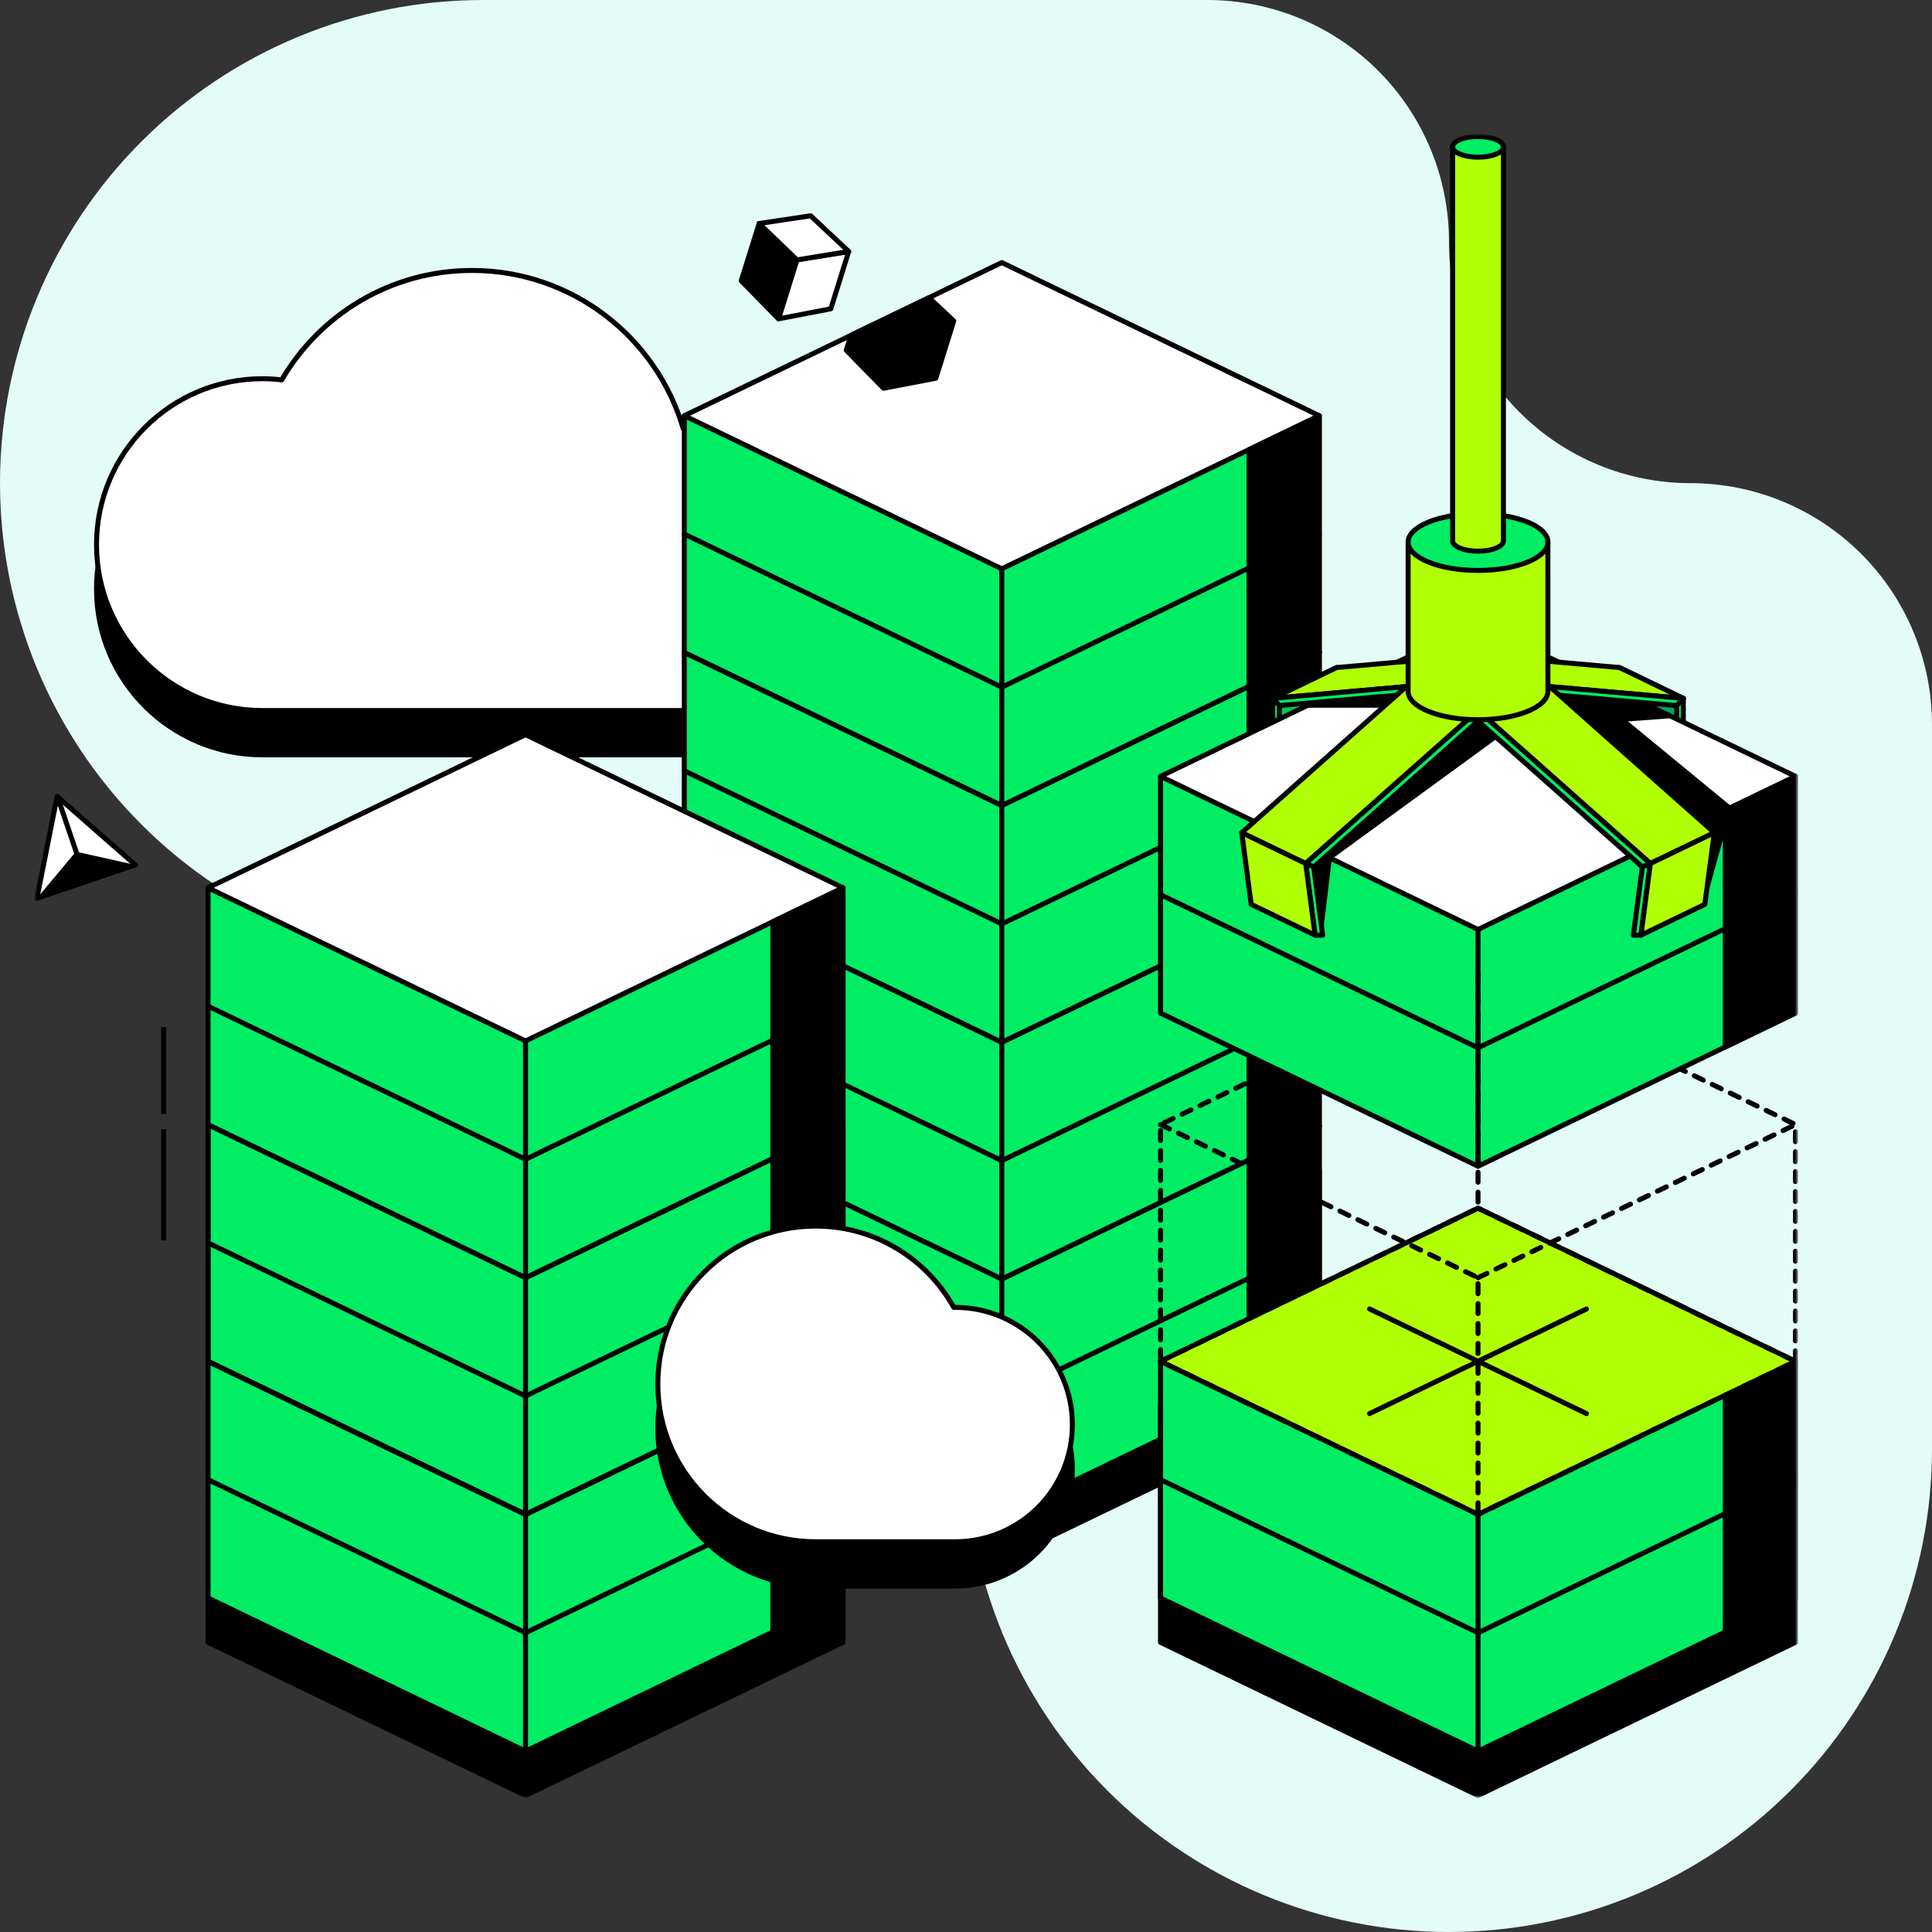 <?xml version="1.0" encoding="utf-8"?>
<svg xmlns="http://www.w3.org/2000/svg" width="388" height="388" viewBox="0 0 388 388" fill="none">
<rect x="0" y="0" width="388" height="388" fill="#333333" stroke="none"/>
<g clip-path="url(#clip0_444_1673)">
<path d="M290.996 48.541C291 61.4 296.111 73.732 305.205 82.824C314.3 91.917 326.633 97.027 339.494 97.032C352.356 97.034 364.691 102.143 373.787 111.236C382.883 120.329 387.996 132.662 388 145.522V291.002C388 316.728 377.779 341.399 359.586 359.59C341.392 377.781 316.717 388 290.987 388C265.258 388 240.582 377.781 222.389 359.59C204.196 341.399 193.975 316.728 193.975 291.002C193.97 265.286 183.755 240.624 165.574 222.434C147.393 204.245 122.733 194.016 97.013 193.996C71.283 193.996 46.608 183.776 28.414 165.586C10.221 147.395 0 122.723 0 96.998C0 71.272 10.221 46.601 28.414 28.41C46.608 10.219 71.283 0 97.013 0H242.515C255.381 0.011 267.716 5.131 276.808 14.234C285.899 23.337 291.003 35.677 290.996 48.541Z" fill="#E3FCF7"/>
<mask id="mask0_444_1673" style="mask-type:luminance" maskUnits="userSpaceOnUse" x="7" y="27" width="354" height="334">
<path d="M361 27H7V361H361V27Z" fill="white"/>
</mask>
<g mask="url(#mask0_444_1673)">
<path d="M137.213 94.988C131.845 76.628 114.89 63.214 94.793 63.214C78.483 63.214 64.241 72.047 56.582 85.188C55.309 85.039 54.018 84.956 52.703 84.956C34.301 84.956 19.381 99.875 19.381 118.276C19.381 136.677 34.301 151.596 52.703 151.596H137.039C152.671 151.596 165.341 138.926 165.341 123.296C165.341 107.666 152.761 95.095 137.213 94.996V94.988Z" fill="black" stroke="black" stroke-linecap="round" stroke-linejoin="round"/>
<path d="M137.213 86.089C131.845 67.73 114.89 54.315 94.793 54.315C78.483 54.315 64.241 63.148 56.582 76.289C55.309 76.14 54.018 76.057 52.703 76.057C34.301 76.057 19.381 90.977 19.381 109.377C19.381 127.778 34.301 142.697 52.703 142.697H137.039C152.671 142.697 165.341 130.027 165.341 114.397C165.341 98.767 152.761 86.196 137.213 86.097V86.089Z" fill="white" stroke="black" stroke-linecap="round" stroke-linejoin="round"/>
<path d="M201.186 204.259L137.428 235.015V282.559L201.186 313.307L264.944 282.559V235.015L201.186 204.259Z" fill="black" stroke="black" stroke-linecap="round" stroke-linejoin="round"/>
<path d="M201.186 195.352L137.428 226.108V273.652L201.186 304.4L264.944 273.652V226.108L201.186 195.352Z" fill="#00ED64"/>
<path d="M264.944 226.108L201.186 256.864L137.428 226.108L201.186 195.352L264.944 226.108Z" fill="white"/>
<path d="M201.186 195.352L137.428 226.108V273.652L201.186 304.4L264.944 273.652V226.108L201.186 195.352Z" stroke="black" stroke-linecap="round" stroke-linejoin="round"/>
<path d="M137.428 226.108L201.186 256.864V304.4" stroke="black" stroke-linecap="round" stroke-linejoin="round"/>
<path d="M201.186 256.864L264.944 226.108" stroke="black" stroke-linecap="round" stroke-linejoin="round"/>
<path d="M137.428 249.876L201.186 280.632C201.186 280.632 262.579 251.017 264.944 249.876" stroke="black" stroke-linecap="round" stroke-linejoin="round"/>
<path d="M250.844 280.459L264.945 273.652V226.108L250.844 232.914V280.459Z" fill="black" stroke="black" stroke-linecap="round" stroke-linejoin="round"/>
<path d="M201.186 147.808L137.428 178.564V226.108L201.186 256.864L264.944 226.108V178.564L201.186 147.808Z" fill="#00ED64"/>
<path d="M264.944 178.564L201.186 209.32L137.428 178.564L201.186 147.808L264.944 178.564Z" fill="white"/>
<path d="M201.186 147.808L137.428 178.564V226.108L201.186 256.864L264.944 226.108V178.564L201.186 147.808Z" stroke="black" stroke-linecap="round" stroke-linejoin="round"/>
<path d="M137.428 178.564L201.186 209.32V256.864" stroke="black" stroke-linecap="round" stroke-linejoin="round"/>
<path d="M201.186 209.32L264.944 178.564" stroke="black" stroke-linecap="round" stroke-linejoin="round"/>
<path d="M137.428 202.34L201.186 233.096C201.186 233.096 262.579 203.482 264.944 202.34" stroke="black" stroke-linecap="round" stroke-linejoin="round"/>
<path d="M250.844 232.914L264.945 226.108V178.564L250.844 185.37V232.914Z" fill="black" stroke="black" stroke-linecap="round" stroke-linejoin="round"/>
<path d="M201.186 100.272L137.428 131.02V178.564L201.186 209.32L264.944 178.564V131.02L201.186 100.272Z" fill="#00ED64"/>
<path d="M264.944 131.02L201.186 161.776L137.428 131.02L201.186 100.272L264.944 131.02Z" fill="white"/>
<path d="M201.186 100.272L137.428 131.02V178.564L201.186 209.32L264.944 178.564V131.02L201.186 100.272Z" stroke="black" stroke-linecap="round" stroke-linejoin="round"/>
<path d="M137.428 131.02L201.186 161.776V209.32" stroke="black" stroke-linecap="round" stroke-linejoin="round"/>
<path d="M201.186 161.776L264.944 131.02" stroke="black" stroke-linecap="round" stroke-linejoin="round"/>
<path d="M137.428 154.796L201.186 185.552C201.186 185.552 262.579 155.937 264.944 154.796" stroke="black" stroke-linecap="round" stroke-linejoin="round"/>
<path d="M250.844 185.37L264.945 178.564V131.02L250.844 137.826V185.37Z" fill="black" stroke="black" stroke-linecap="round" stroke-linejoin="round"/>
<path d="M201.186 52.728L137.428 83.484V131.02L201.186 161.776L264.944 131.02V83.484L201.186 52.728Z" fill="#00ED64"/>
<path d="M264.944 83.484L201.186 114.232L137.428 83.484L201.186 52.728L264.944 83.484Z" fill="white"/>
<path d="M201.186 52.728L137.428 83.484V131.02L201.186 161.776L264.944 131.02V83.484L201.186 52.728Z" stroke="black" stroke-linecap="round" stroke-linejoin="round"/>
<path d="M137.428 83.484L201.186 114.232V161.776" stroke="black" stroke-linecap="round" stroke-linejoin="round"/>
<path d="M201.186 114.232L264.944 83.484" stroke="black" stroke-linecap="round" stroke-linejoin="round"/>
<path d="M137.428 107.252L201.186 138.008C201.186 138.008 262.579 108.393 264.944 107.252" stroke="black" stroke-linecap="round" stroke-linejoin="round"/>
<path d="M250.844 137.826L264.945 131.02V83.484L250.844 90.29V137.826Z" fill="black" stroke="black" stroke-linecap="round" stroke-linejoin="round"/>
<path d="M296.827 251.538L233.068 282.286V329.83L296.827 360.586L360.585 329.83V282.286L296.827 251.538Z" fill="black" stroke="black" stroke-linecap="round" stroke-linejoin="round"/>
<path d="M296.827 242.632L233.068 273.388V320.924L296.827 351.68L360.585 320.924V273.388L296.827 242.632Z" fill="#00ED64"/>
<path d="M360.585 273.388L296.827 304.135L233.068 273.388L296.827 242.632L360.585 273.388Z" fill="white"/>
<path d="M296.827 277.837L233.068 273.388V320.924L296.827 351.68L360.585 320.924V273.388L296.827 277.837Z" stroke="black" stroke-linecap="round" stroke-linejoin="round"/>
<path d="M296.827 304.135V351.68" stroke="black" stroke-linecap="round" stroke-linejoin="round"/>
<path d="M233.068 297.156L296.827 327.912C296.827 327.912 358.22 298.297 360.585 297.156" stroke="black" stroke-linecap="round" stroke-linejoin="round"/>
<path d="M346.484 327.73L360.586 320.924V273.388L346.484 280.186V327.73Z" fill="black" stroke="black" stroke-linecap="round" stroke-linejoin="round"/>
<path d="M360.585 273.388L296.827 304.135L233.068 273.388L296.827 242.632L360.585 273.388Z" fill="#B1FF05" stroke="black" stroke-linecap="round" stroke-linejoin="round"/>
<path d="M156.334 64.025L148.857 56.4L152.455 44.888L160.031 52.182L156.334 64.025Z" fill="black" stroke="black" stroke-linecap="round" stroke-linejoin="round"/>
<path d="M156.357 64.033L166.853 62.015L170.442 50.503L160.054 52.191L156.357 64.033Z" fill="white" stroke="black" stroke-linecap="round" stroke-linejoin="round"/>
<path d="M162.802 43.334L152.455 44.888L160.056 52.191L170.444 50.504L162.802 43.334Z" fill="white" stroke="black" stroke-linecap="round" stroke-linejoin="round"/>
<path d="M296.827 195.087L233.068 225.843V273.388L296.827 304.135L360.585 273.388V225.843L296.827 195.087Z" stroke="black" stroke-linecap="round" stroke-linejoin="round" stroke-dasharray="2 2"/>
<path d="M233.068 225.844L296.827 256.6V304.135" stroke="black" stroke-linecap="round" stroke-linejoin="round" stroke-dasharray="2 2"/>
<path d="M296.827 256.6L360.585 225.844" stroke="black" stroke-linecap="round" stroke-linejoin="round" stroke-dasharray="2 2"/>
<path d="M255.598 140.257L268.434 134.063L269.848 140.679L257.012 146.865L255.598 140.257Z" fill="#00C954" stroke="black" stroke-linecap="round" stroke-linejoin="round"/>
<path d="M255.598 140.258L256.937 141.697V146.65L255.598 145.203V140.258Z" fill="#00ED64" stroke="black" stroke-linecap="round" stroke-linejoin="round"/>
<path d="M338.056 140.257L325.228 134.063L323.806 140.679L336.642 146.865L338.056 140.257Z" fill="#00A564" stroke="black" stroke-linecap="round" stroke-linejoin="round"/>
<path d="M338.057 140.258L336.717 141.697V146.65L338.057 145.203V140.258Z" fill="#00ED64" stroke="black" stroke-linecap="round" stroke-linejoin="round"/>
<path d="M296.827 125.156L233.068 155.913V203.457L296.827 234.213L360.585 203.457V155.913L296.827 125.156Z" fill="#00ED64"/>
<path d="M360.585 155.913L296.827 186.669L233.068 155.913L296.827 125.156L360.585 155.913Z" fill="white"/>
<path d="M296.827 125.156L233.068 155.913V203.457L296.827 234.213L360.585 203.457V155.913L296.827 125.156Z" stroke="black" stroke-linecap="round" stroke-linejoin="round"/>
<path d="M233.068 155.913L296.827 186.669V234.213" stroke="black" stroke-linecap="round" stroke-linejoin="round"/>
<path d="M296.827 186.669L360.585 155.913" stroke="black" stroke-linecap="round" stroke-linejoin="round"/>
<path d="M233.068 179.68L296.827 210.437C296.827 210.437 358.22 180.822 360.585 179.68" stroke="black" stroke-linecap="round" stroke-linejoin="round"/>
<path d="M346.484 210.263L360.586 203.457V155.913L346.484 162.719V210.263Z" fill="black" stroke="black" stroke-linecap="round" stroke-linejoin="round"/>
<path d="M255.598 140.257L268.434 134.063L295.892 131.64L283.056 137.826L255.598 140.257Z" fill="#B1FF05" stroke="black" stroke-linecap="round" stroke-linejoin="round"/>
<path d="M255.598 140.258L256.937 141.697L284.396 139.273L283.056 137.826L255.598 140.258Z" fill="#00ED64" stroke="black" stroke-linecap="round" stroke-linejoin="round"/>
<path d="M338.057 140.257L325.229 134.063L297.771 131.64L310.598 137.826L338.057 140.257Z" fill="#B1FF05" stroke="black" stroke-linecap="round" stroke-linejoin="round"/>
<path d="M338.058 140.258L336.718 141.697L309.268 139.273L310.599 137.826L338.058 140.258Z" fill="#00ED64" stroke="black" stroke-linecap="round" stroke-linejoin="round"/>
<path d="M105.544 251.538L41.785 282.286V329.83L105.544 360.586L169.302 329.83V282.286L105.544 251.538Z" fill="black" stroke="black" stroke-linecap="round" stroke-linejoin="round"/>
<path d="M105.544 242.632L41.785 273.388V320.924L105.544 351.68L169.302 320.924V273.388L105.544 242.632Z" fill="#00ED64"/>
<path d="M169.302 273.388L105.544 304.135L41.785 273.388L105.544 242.632L169.302 273.388Z" fill="white" stroke="black" stroke-linecap="round" stroke-linejoin="round"/>
<path d="M105.544 242.632L41.785 273.388V320.924L105.544 351.68L169.302 320.924V273.388L105.544 242.632Z" stroke="black" stroke-linecap="round" stroke-linejoin="round"/>
<path d="M41.785 273.388L105.544 304.136V351.68" stroke="black" stroke-linecap="round" stroke-linejoin="round"/>
<path d="M105.545 304.136L169.303 273.388" stroke="black" stroke-linecap="round" stroke-linejoin="round"/>
<path d="M41.785 297.156L105.544 327.912C105.544 327.912 166.936 298.297 169.302 297.156" stroke="black" stroke-linecap="round" stroke-linejoin="round"/>
<path d="M155.199 327.73L169.301 320.924V273.388L155.199 280.186V327.73Z" fill="black" stroke="black" stroke-linecap="round" stroke-linejoin="round"/>
<path d="M105.544 195.087L41.785 225.843V273.388L105.544 304.135L169.302 273.388V225.843L105.544 195.087Z" fill="#00ED64" stroke="black" stroke-linecap="round" stroke-linejoin="round"/>
<path d="M169.302 225.843L105.544 256.6L41.785 225.843L105.544 195.087L169.302 225.843Z" fill="white" stroke="black" stroke-linecap="round" stroke-linejoin="round"/>
<path d="M105.544 195.087L41.785 225.843V273.388L105.544 304.135L169.302 273.388V225.843L105.544 195.087Z" stroke="black" stroke-linecap="round" stroke-linejoin="round"/>
<path d="M41.785 225.844L105.544 256.6V304.135" stroke="black" stroke-linecap="round" stroke-linejoin="round"/>
<path d="M105.545 256.6L169.303 225.844" stroke="black" stroke-linecap="round" stroke-linejoin="round"/>
<path d="M41.785 249.612L105.544 280.368C105.544 280.368 166.936 250.753 169.302 249.612" stroke="black" stroke-linecap="round" stroke-linejoin="round"/>
<path d="M155.199 280.186L169.301 273.388V225.844L155.199 232.65V280.186Z" fill="black" stroke="black" stroke-linecap="round" stroke-linejoin="round"/>
<path d="M105.544 147.543L41.785 178.3V225.844L105.544 256.6L169.302 225.844V178.3L105.544 147.543Z" fill="#00ED64"/>
<path d="M169.302 178.3L105.544 209.056L41.785 178.3L105.544 147.543L169.302 178.3Z" fill="white"/>
<path d="M105.544 147.543L41.785 178.3V225.844L105.544 256.6L169.302 225.844V178.3L105.544 147.543Z" stroke="black" stroke-linecap="round" stroke-linejoin="round"/>
<path d="M41.785 178.299L105.544 209.055V256.6" stroke="black" stroke-linecap="round" stroke-linejoin="round"/>
<path d="M105.545 209.055L169.303 178.299" stroke="black" stroke-linecap="round" stroke-linejoin="round"/>
<path d="M41.785 202.067L105.544 232.823C105.544 232.823 166.936 203.209 169.302 202.067" stroke="black" stroke-linecap="round" stroke-linejoin="round"/>
<path d="M155.199 232.65L169.301 225.843V178.299L155.199 185.106V232.65Z" fill="black" stroke="black" stroke-linecap="round" stroke-linejoin="round"/>
<path d="M32.879 223.222V206.756" stroke="black" stroke-linecap="square" stroke-linejoin="round"/>
<path d="M32.879 248.594V227.274" stroke="black" stroke-linecap="square" stroke-linejoin="round"/>
<path d="M300.715 139.232L287.887 133.046L249.379 167.226L262.215 173.42L300.715 139.232Z" fill="#B1FF05" stroke="black" stroke-linecap="round" stroke-linejoin="round"/>
<path d="M300.715 139.232L302.336 139.927L263.836 174.115L262.215 173.42L300.715 139.232Z" fill="#00ED64" stroke="black" stroke-linecap="round" stroke-linejoin="round"/>
<path d="M264.109 187.81H265.639L263.836 174.115L262.215 173.42L264.109 187.81Z" fill="#00ED64" stroke="black" stroke-linecap="round" stroke-linejoin="round"/>
<path d="M264.109 187.81L251.273 181.616L249.379 167.226L262.215 173.42L264.109 187.81Z" fill="#B1FF05" stroke="black" stroke-linecap="round" stroke-linejoin="round"/>
<path d="M292.94 139.232L305.776 133.046L344.276 167.226L331.44 173.42L292.94 139.232Z" fill="#B1FF05" stroke="black" stroke-linecap="round" stroke-linejoin="round"/>
<path d="M292.94 139.232L291.319 139.927L329.827 174.115L331.44 173.42L292.94 139.232Z" fill="#00ED64" stroke="black" stroke-linecap="round" stroke-linejoin="round"/>
<path d="M329.554 187.81H328.024L329.827 174.115L331.44 173.42L329.554 187.81Z" fill="#00ED64" stroke="black" stroke-linecap="round" stroke-linejoin="round"/>
<path d="M329.554 187.81L342.381 181.616L344.275 167.226L331.439 173.42L329.554 187.81Z" fill="#B1FF05" stroke="black" stroke-linecap="round" stroke-linejoin="round"/>
<path d="M265.639 187.81L267.458 172.519L300.715 148.271L296.827 144.541L263.836 174.115L265.639 187.81Z" fill="black"/>
<path d="M321.448 140.348L347.848 162.057L342.381 181.616L344.275 167.226L313.178 139.621L321.448 140.348Z" fill="black"/>
<path d="M261.645 142.135L263.927 141.076L280.477 139.621L277.648 142.135H261.645Z" fill="black"/>
<path d="M318.289 140.067L329.86 141.093L336.129 144.194L323.806 145.112L318.289 140.067Z" fill="black"/>
<path d="M191.823 271.461C191.724 271.461 191.633 271.461 191.534 271.461C186.125 261.727 175.737 255.136 163.811 255.136C146.302 255.136 132.109 269.327 132.109 286.835C132.109 304.342 146.302 318.533 163.811 318.533H191.823C204.825 318.533 215.362 307.998 215.362 294.997C215.362 281.997 204.825 271.461 191.823 271.461Z" fill="black" stroke="black" stroke-linecap="round" stroke-linejoin="round"/>
<path d="M191.823 262.554C191.724 262.554 191.633 262.554 191.534 262.554C186.125 252.82 175.737 246.229 163.811 246.229C146.302 246.229 132.109 260.42 132.109 277.928C132.109 295.435 146.302 309.627 163.811 309.627H191.823C204.825 309.627 215.362 299.091 215.362 286.09C215.362 273.09 204.825 262.554 191.823 262.554Z" fill="white" stroke="black" stroke-linecap="round" stroke-linejoin="round"/>
<path d="M275.051 283.891L318.604 262.877" stroke="black" stroke-linecap="round" stroke-linejoin="round"/>
<path d="M318.604 283.891L275.051 262.877" stroke="black" stroke-linecap="round" stroke-linejoin="round"/>
<path d="M233.068 273.388L296.827 242.632V195.087" stroke="black" stroke-linecap="round" stroke-linejoin="round" stroke-dasharray="2 2"/>
<path d="M296.827 242.632L360.585 273.388" stroke="black" stroke-linecap="round" stroke-linejoin="round" stroke-dasharray="2 2"/>
<path d="M282.791 108.865V138.843C282.791 141.994 289.077 144.541 296.827 144.541C304.576 144.541 310.862 141.986 310.862 138.843V108.865H282.783H282.791Z" fill="#B1FF05" stroke="black" stroke-linecap="round" stroke-linejoin="round"/>
<path d="M296.827 114.563C304.579 114.563 310.863 112.011 310.863 108.865C310.863 105.718 304.579 103.167 296.827 103.167C289.076 103.167 282.792 105.718 282.792 108.865C282.792 112.011 289.076 114.563 296.827 114.563Z" fill="#00ED64" stroke="black" stroke-linecap="round" stroke-linejoin="round"/>
<path d="M291.726 29.489V108.617C291.726 109.758 294.008 110.692 296.829 110.692C299.649 110.692 301.932 109.766 301.932 108.617V29.489H291.726Z" fill="#B1FF05" stroke="black" stroke-linecap="round" stroke-linejoin="round"/>
<path d="M296.829 31.565C299.647 31.565 301.932 30.636 301.932 29.489C301.932 28.343 299.647 27.414 296.829 27.414C294.01 27.414 291.726 28.343 291.726 29.489C291.726 30.636 294.01 31.565 296.829 31.565Z" fill="#00ED64" stroke="black" stroke-linecap="round" stroke-linejoin="round"/>
<path d="M11.481 159.94L19.322 166.821L27.171 173.701L17.287 177.051L7.412 180.4L9.447 170.17L11.481 159.94Z" fill="white" stroke="black" stroke-linecap="round" stroke-linejoin="round"/>
<path d="M15.244 171.03L7.412 180.4L27.171 173.701L15.244 171.03Z" fill="black"/>
<path d="M15.511 171.708L11.756 160.626" stroke="black" stroke-linecap="round" stroke-linejoin="round"/>
<path d="M169.947 70.335L177.432 77.968L177.44 77.918L177.449 77.976L187.944 75.958L191.542 64.446L186.563 59.782L170.882 67.341L169.947 70.335Z" fill="black" stroke="black" stroke-linecap="round" stroke-linejoin="round"/>
</g>
</g>
<defs>
<clipPath id="clip0_444_1673">
<rect width="388" height="388" fill="white"/>
</clipPath>
</defs>
</svg>